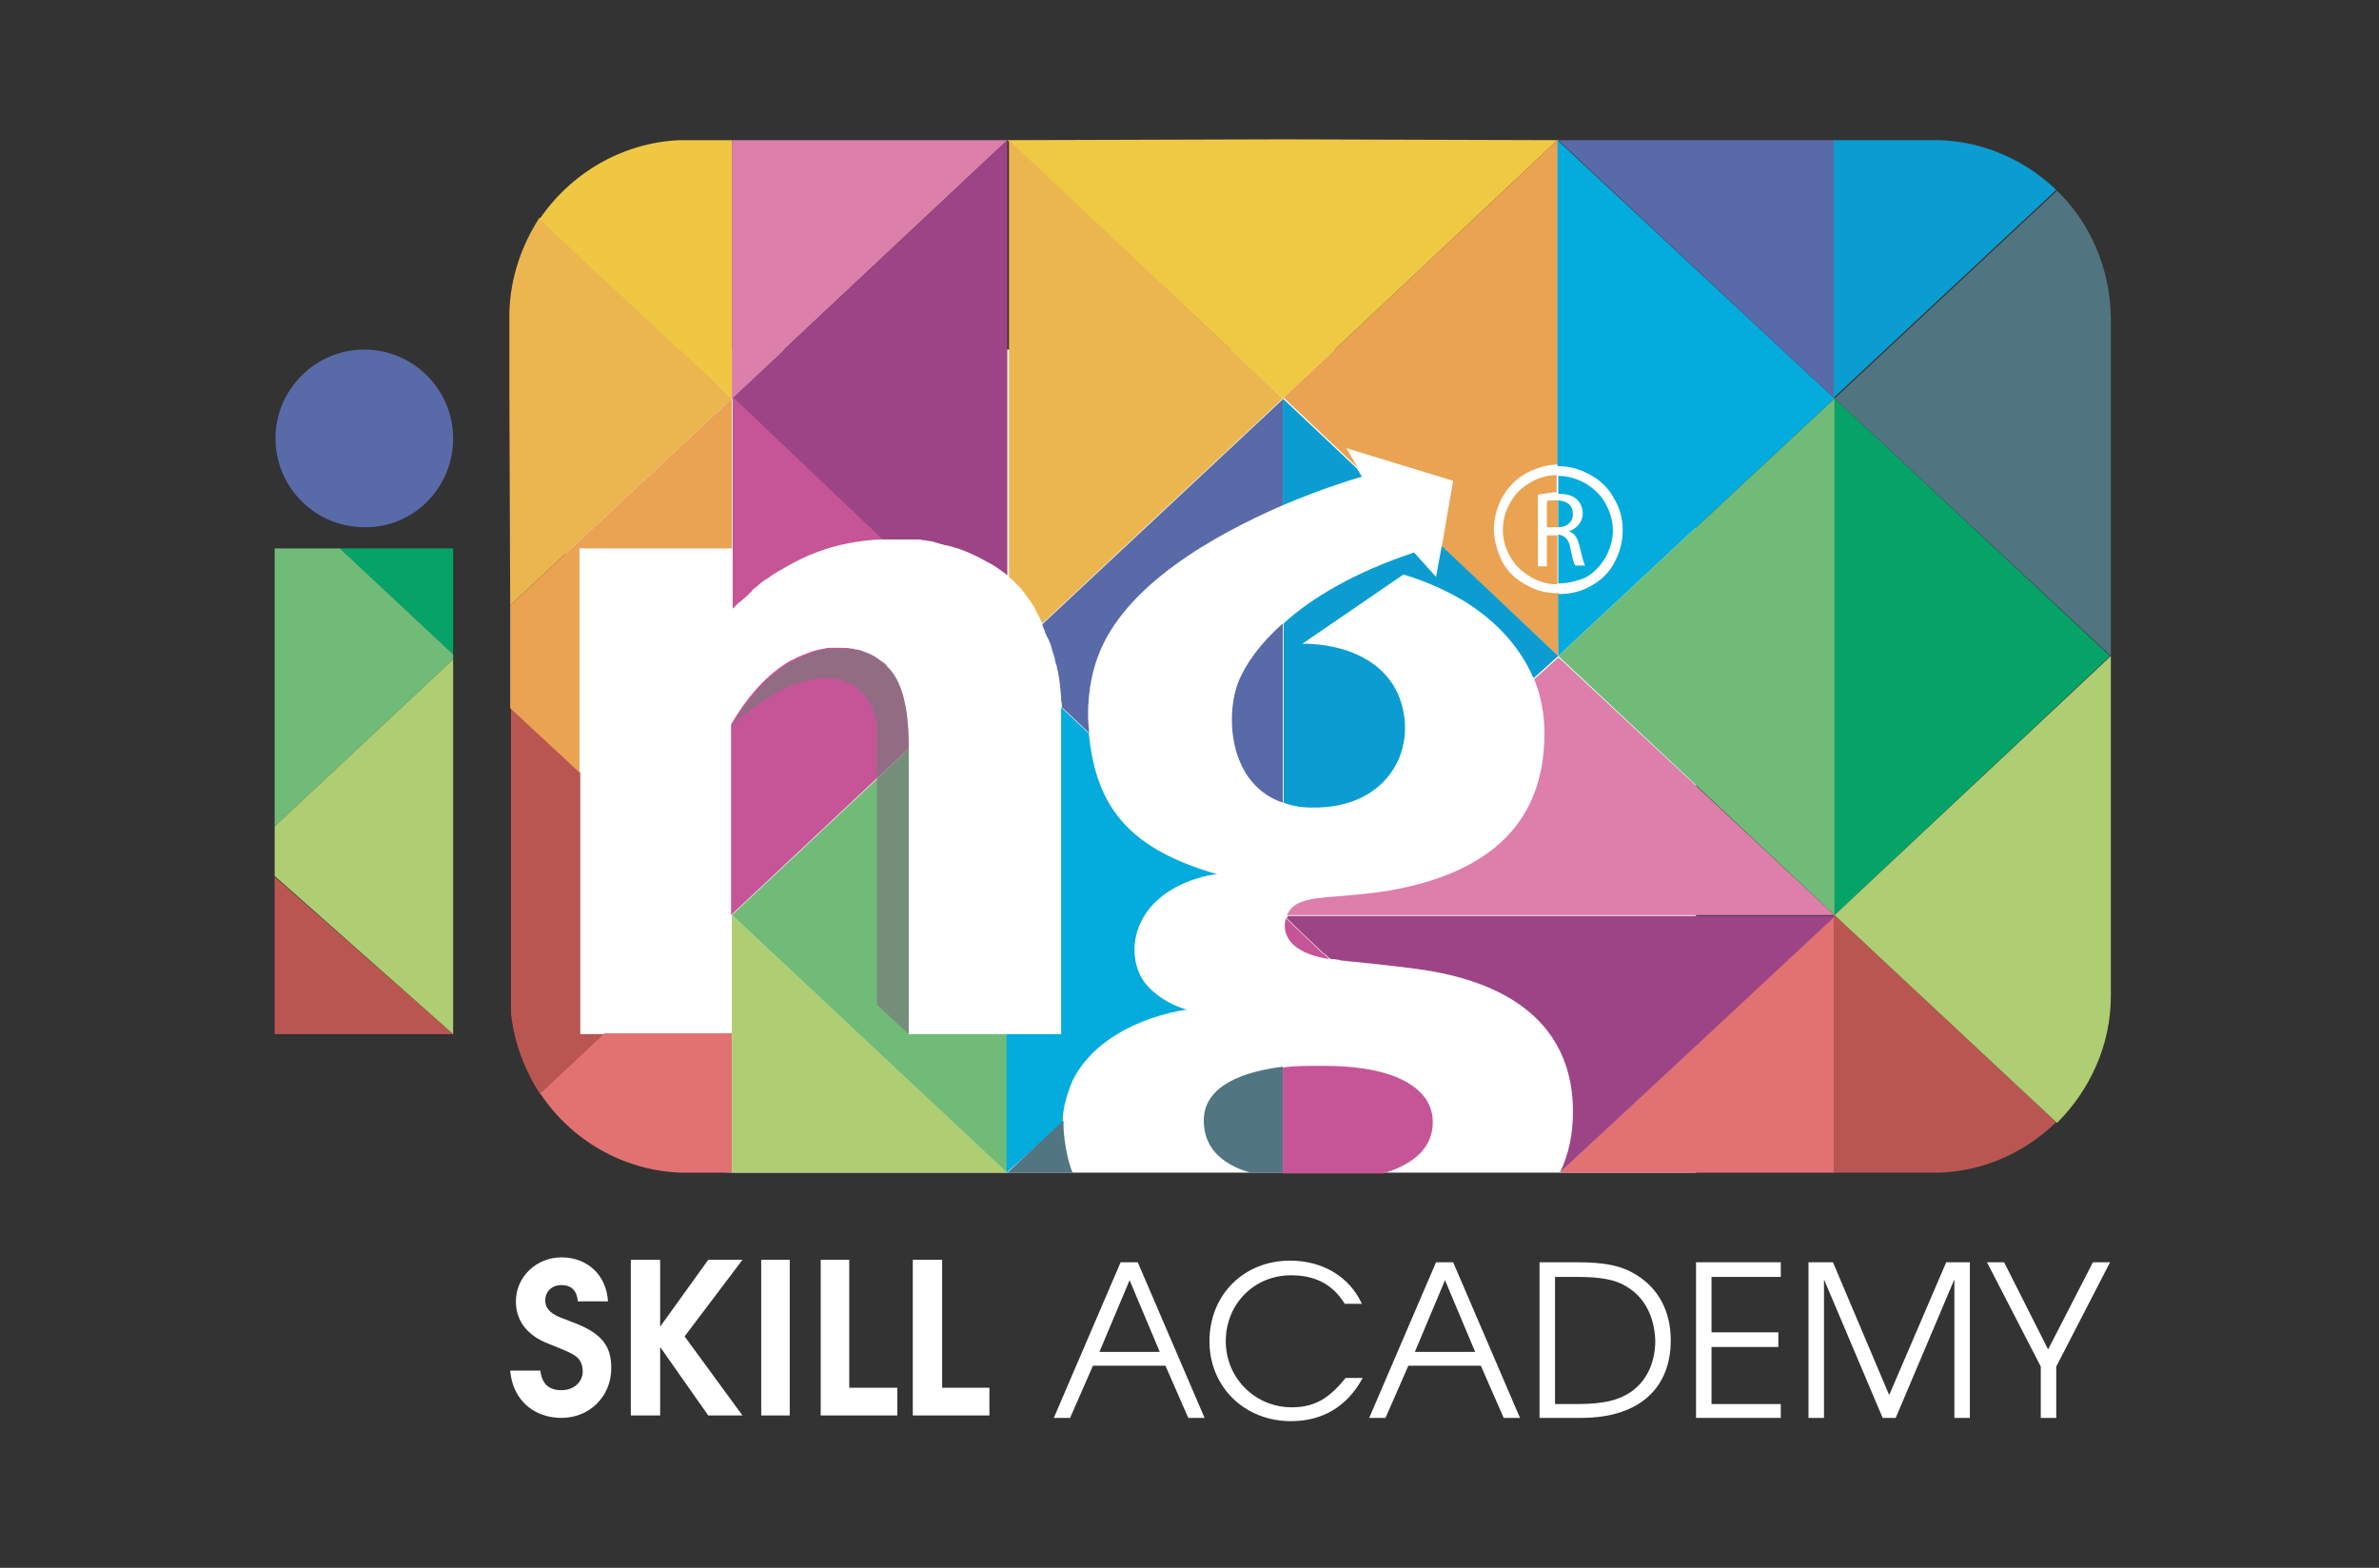 <?xml version="1.0" encoding="utf-8"?>
<!-- Generator: Adobe Illustrator 26.3.1, SVG Export Plug-In . SVG Version: 6.00 Build 0)  -->
<svg version="1.1" id="Layer_1" xmlns="http://www.w3.org/2000/svg" xmlns:xlink="http://www.w3.org/1999/xlink" x="0px" y="0px"
	 viewBox="0 0 291.9 192.4" style="enable-background:new 0 0 291.9 192.4;" xml:space="preserve">
<rect x="0" y="0" width="291.9" height="192.4" fill="#333333" stroke="none"/>
<style type="text/css">
	.st0{fill:#FFFFFF;}
	.st1{fill:#71BB79;}
	.st2{fill:#E27271;}
	.st3{fill:#04ABDD;}
	.st4{fill:#06A369;}
	.st5{fill:#EBB550;}
	.st6{fill:#F0C944;}
	.st7{fill:#E9A353;}
	.st8{fill:#EFC742;}
	.st9{fill:#DC7FAB;}
	.st10{fill:#9D4486;}
	.st11{fill:#596AA9;}
	.st12{fill:#0B9DD1;}
	.st13{fill:#517481;}
	.st14{fill:#BA5652;}
	.st15{fill:#517581;}
	.st16{fill:#DD7EAB;}
	.st17{fill:#C65597;}
	.st18{opacity:0.67;}
	.st19{clip-path:url(#SVGID_00000113314176445737548830000001687664315921750406_);fill:#787779;}
	.st20{fill:#AFCD73;}
	.st21{fill:#C55596;}
</style>
<g>
	<g>
		<g>
			<path class="st0" d="M68.9,174c-3.4,0-6-2.2-6.3-5.8h3.7c0.2,1.6,1,2.4,2.6,2.4c1.5,0,2.6-1,2.6-2.3c0-0.8-0.3-1.5-0.9-1.9
				c-0.6-0.4-0.8-0.5-3.3-1.5c-2.6-1-4-2.8-4-5.2c0-3,2.5-5.4,5.6-5.4c3.1,0,5.5,2.1,5.7,5.4h-3.7c-0.1-1.3-0.8-2-2-2
				c-1.2,0-2,0.8-2,1.9c0,0.7,0.4,1.3,1.1,1.7c0.3,0.2,0.3,0.2,2.1,0.9c3.9,1.4,4.9,3.1,4.9,5.7C75,171.4,72.3,174,68.9,174"/>
			<polygon class="st0" points="86.9,173.7 81,165.3 81,173.7 77.4,173.7 77.4,154.6 81,154.6 81,162.8 86.9,154.6 91.1,154.6 
				84,164 91.1,173.7 			"/>
			<rect x="93.4" y="154.6" class="st0" width="3.5" height="19.1"/>
			<polygon class="st0" points="100.7,173.7 100.7,154.6 104.2,154.6 104.2,170.3 110.1,170.3 110.1,173.7 			"/>
			<polygon class="st0" points="112,173.7 112,154.6 115.6,154.6 115.6,170.3 121.4,170.3 121.4,173.7 			"/>
		</g>
		<g>
			<path class="st0" d="M145.8,174l-2.8-6.4h-8.9l-2.8,6.4h-2l8.2-19.1h2.1l8.2,19.1H145.8z M138.6,157.1l-3.7,8.8h7.4L138.6,157.1z
				"/>
			<path class="st0" d="M158.4,174.4c-5.7,0-10-4.2-10-9.8c0-5.7,4.2-9.9,9.9-9.9c4,0,7.3,2,8.8,5.3h-2.1c-1.6-2.6-3.9-3.5-6.6-3.5
				c-4.5,0-8,3.5-8,8.1c0,4.5,3.6,8.1,8.1,8.1c2.8,0,4.6-1.1,6.6-3.6h2.1C165.3,172.6,162.3,174.4,158.4,174.4"/>
			<path class="st0" d="M184.5,174l-2.8-6.4h-8.9l-2.8,6.4h-2l8.2-19.1h2.1l8.2,19.1H184.5z M177.3,157.1l-3.7,8.8h7.4L177.3,157.1z
				"/>
			<path class="st0" d="M194,174h-5.1v-19.1h4.5c3.5,0,5.5,0.4,7.3,1.5c2.8,1.7,4.3,4.5,4.3,8.1C205,170.1,201.4,174,194,174
				 M199.6,157.9c-1.4-0.9-3.3-1.2-6.1-1.2h-2.7v15.6h2.7c3.4,0,5.3-0.5,6.9-1.7c1.8-1.4,2.7-3.6,2.7-6.1
				C203,161.6,201.8,159.2,199.6,157.9"/>
			<polygon class="st0" points="208.1,174 208.1,154.9 218.5,154.9 218.5,156.7 210,156.7 210,163.5 218.2,163.5 218.2,165.3 
				210,165.3 210,172.3 218.5,172.3 218.5,174 			"/>
			<polygon class="st0" points="239.8,174 239.8,157 232.6,174 231,174 223.8,157 223.8,174 221.9,174 221.9,154.9 224.9,154.9 
				231.8,171.2 238.8,154.9 241.7,154.9 241.7,174 			"/>
			<polygon class="st0" points="252.3,167.7 252.3,174 250.4,174 250.4,167.7 243.8,154.9 245.9,154.9 251.3,165.6 256.8,154.9 
				258.9,154.9 			"/>
		</g>
	</g>
	<path class="st0" d="M208.1,143.9H90.2c-11.5,0-20.8-9.3-20.8-20.8V42.9h138.7V143.9z"/>
	<polygon class="st1" points="123.6,126.9 123.6,144 89.8,112.3 107.6,95.6 110.7,92.7 111.5,91.8 111.5,126.9 	"/>
	<polygon class="st2" points="225.1,112.3 225.1,143.9 191.4,143.9 	"/>
	<path class="st3" d="M139.6,114.1c-0.7,2.1-0.5,4.6,0.8,6.4c1.3,1.7,3.2,2.8,5.2,3.4c-2.8,0.4-6.1,1.5-8.5,3
		c-1.7,1-3.2,2.3-4.4,3.9c-0.5,0.7-1,1.5-1.3,2.3c-0.3,0.8-0.6,1.7-0.8,2.6c-0.1,0.6-0.2,1.1-0.2,1.7v0.1c0,0.1,0,0.2,0,0.3
		l-6.9,6.1v-17h6.7V89.2c0-0.7,0-1.3,0-1.9c0-0.2,0-0.3,0-0.5l3.4,3.2c0.9,9.5,5.4,14.3,15.8,17.3
		C149.1,107.2,141.6,108.2,139.6,114.1"/>
	<polygon class="st4" points="55.6,67.3 55.6,80.3 41.7,67.3 	"/>
	<path class="st5" d="M89.8,48.9L62.6,74.3l-0.1-25.5l0-10.4c0.1-4.3,1.5-8.3,3.7-11.7l7.3,6.9l0.8,0.7l0.3,0.3l0.5,0.5l0.3,0.2
		l1.4,1.3l0.8,0.8l1.4,1.3l1.1,1l0.5,0.5l2.4,2.2l0.5,0.4l2.1,2l0.3,0.3L89.8,48.9z"/>
	<polygon class="st6" points="157.4,17.1 123.6,17.2 157.4,48.9 191.1,17.2 	"/>
	<path class="st7" d="M191.2,61.4v3.3c0,0,0,0,0,0H191h-1.2v-3.2c0.2-0.1,0.6-0.1,1.1-0.1L191.2,61.4
		C191.2,61.4,191.2,61.4,191.2,61.4"/>
	<path class="st7" d="M188.7,60.7v8.8h1.1v-3.8c0,0,1.1,0,1.3,0c0,0,0,0,0,0l0,5.9c0,0,0,0-0.1,0.1c-1.1,0-2.2-0.3-3.2-0.9
		c-1-0.6-1.9-1.4-2.5-2.5c-0.6-1-0.9-2.1-0.9-3.3c0-1.2,0.3-2.3,0.9-3.3c0.6-1.1,1.4-1.9,2.5-2.5c1-0.6,2.1-0.9,3.2-0.9c0,0,0,0,0,0
		l0,2.1c0,0,0,0,0,0c-0.1,0-0.2,0-0.3,0C190.1,60.5,189.3,60.6,188.7,60.7"/>
	<path class="st7" d="M191.2,80.5l-14.3-13.4l1.4-8.1l-13.1-4l1.4,2.4l-9.1-8.6l33.7-31.7V57h0c-1.3,0-2.6,0.4-3.8,1
		c-1.3,0.7-2.3,1.7-3,2.9c-0.7,1.3-1.1,2.6-1.1,4c0,1.4,0.4,2.7,1,4c0.7,1.3,1.7,2.2,3,2.9c1.2,0.7,2.5,1,3.9,1h0.1L191.2,80.5z"/>
	<path class="st3" d="M191.2,64.7L191.2,64.7l0-3.3h0c1.1,0.1,1.8,0.6,1.8,1.7C193,64,192.3,64.7,191.2,64.7"/>
	<path class="st3" d="M191.2,71.6v-6l0,0c0.8,0.1,1.3,0.6,1.5,1.7c0.2,1.1,0.4,1.9,0.6,2.1h1.2c-0.2-0.3-0.4-1.2-0.7-2.4
		c-0.2-0.9-0.6-1.6-1.3-1.8v0c0.9-0.3,1.7-1.1,1.7-2.2c0-0.7-0.3-1.3-0.7-1.7c-0.5-0.5-1.3-0.7-2.3-0.7c0.1,0,0,0,0,0v-2.2h0h0
		c1.1,0,2.2,0.3,3.3,0.9c1,0.6,1.9,1.4,2.5,2.5c0.6,1.1,0.9,2.2,0.9,3.3c0,1.1-0.3,2.2-0.9,3.3c-0.6,1-1.4,1.9-2.5,2.5
		C193.5,71.3,192.4,71.6,191.2,71.6L191.2,71.6z"/>
	<path class="st3" d="M225.1,48.9l-33.9,31.6v-7.6h0.1c1.4,0,2.7-0.3,3.9-1c1.3-0.7,2.3-1.7,2.9-2.9c0.7-1.3,1-2.6,1-3.9
		c0-1.4-0.3-2.7-1.1-4c-0.7-1.3-1.7-2.2-3-2.9c-1.3-0.7-2.6-1-3.9-1h0V17.2L225.1,48.9z"/>
	<path class="st8" d="M89.8,17.2v31.7L86,45.3L85.6,45l-2.1-2L83,42.6l-2.4-2.2l-0.5-0.5l-1.1-1l-1.4-1.3l-0.8-0.8l-1.4-1.3
		l-0.3-0.2l-0.5-0.5l-0.3-0.3l-0.8-0.7l-7.3-6.9c3.8-5.6,10.1-9.4,17.2-9.7h0L89.8,17.2z"/>
	<polygon class="st9" points="123.6,17.2 89.8,48.9 89.8,17.2 	"/>
	<path class="st10" d="M123.6,17.2v53.4c-0.2-0.2-1.6-1.2-2-1.4l-0.4-0.2c-0.3-0.2-0.6-0.3-0.9-0.5l-0.4-0.2
		c-1.2-0.6-2.5-1.1-3.9-1.4c-0.1,0-0.2,0-0.3-0.1c-0.1,0-0.3,0-0.4-0.1c-0.1,0-0.2,0-0.3-0.1c-0.1,0-0.2,0-0.4-0.1
		c-0.4-0.1-0.7-0.1-1.1-0.2c-0.2,0-0.4,0-0.6-0.1c-0.1,0-0.3,0-0.4,0c-0.1,0-0.2,0-0.4,0c-0.1,0-0.2,0-0.4,0l-0.6,0
		c-0.2,0-0.4,0-0.6,0c-0.2,0-0.4,0-0.6,0c-0.2,0-0.3,0-0.5,0c-0.4,0-0.7,0-1.1,0l-0.2,0h-0.2L89.8,48.9L123.6,17.2z"/>
	<path class="st5" d="M157.4,48.9l-29.5,27.6l-0.2-0.4c-0.1-0.1-0.1-0.3-0.2-0.4c-0.1-0.1-0.1-0.3-0.2-0.4c-0.1-0.1-0.2-0.3-0.2-0.4
		c-0.3-0.6-0.7-1.2-1.1-1.7c-0.1-0.1-0.2-0.2-0.2-0.3c-0.6-0.8-1.3-1.5-2-2.1V17.2L157.4,48.9z"/>
	<polygon class="st11" points="225.1,17.2 225.1,48.9 191.2,17.2 	"/>
	<path class="st12" d="M252.3,23.3l-27.3,25.5V17.2l12.9,0c0,0,0.1,0,0.1,0h0C243.7,17.4,248.6,19.8,252.3,23.3"/>
	<path class="st13" d="M259,39L259,39l0,41.5l-33.9-31.6l27.3-25.5C256.4,27.3,258.9,32.8,259,39"/>
	<polygon class="st1" points="55.6,80.3 55.6,80.9 33.7,101.4 33.7,67.3 41.7,67.3 	"/>
	<polygon class="st14" points="55.6,126.9 33.7,126.9 33.7,107.6 	"/>
	<path class="st14" d="M74.2,126.9l-7.9,7.4c-1.9-2.9-3.2-6.3-3.6-9.9v0c0-0.5,0-1,0-1.5v-10.6V86.9l8.5,7.9v32.1H74.2z"/>
	<path class="st11" d="M157.4,62c-8.3,3.6-19.5,9.8-22.7,18.6c-1.3,3.5-1.3,7.2-1.1,8.8c0,0.1,0,0.4,0.1,0.6l-3.4-3.2
		c0-0.2,0-0.5-0.1-0.8c0-0.2,0-0.4,0-0.5c-0.1-1.1-0.2-2.1-0.4-3.1c0-0.1-0.1-0.3-0.1-0.4c0-0.2-0.1-0.5-0.2-0.7
		c0-0.2-0.1-0.4-0.1-0.6c-0.1-0.2-0.1-0.4-0.2-0.6c-0.2-0.6-0.3-1.2-0.6-1.7c0,0,0-0.1-0.1-0.2c-0.1-0.1-0.1-0.3-0.2-0.4
		c-0.1-0.2-0.1-0.4-0.2-0.6c-0.1-0.2-0.2-0.4-0.2-0.6l29.5-27.6V62z"/>
	<path class="st11" d="M157.4,98.5L157.4,98.5c-6.5-2.2-7.1-10.4-5.5-14.7c0.9-2.3,2.7-4.8,5.5-7.3L157.4,98.5z"/>
	<path class="st12" d="M167.1,58.5c0,0-4.3,1.2-9.7,3.5V48.9l9.1,8.6L167.1,58.5z"/>
	<path class="st12" d="M191.2,80.5l-3,2.7c0,0,0-0.1-0.1-0.1c-1.7-3.9-4.7-7-8.4-9.3c-2-1.2-4.5-2.4-7.5-3.3l-12.4,8.5
		c0,0,8.7-0.4,11.7,6.1c2.8,6.4-1,14.2-10.6,14c-1.3,0-2.4-0.2-3.4-0.6l0-22c3.5-3.2,8.8-6.3,16-8.7l2.7,3l0.7-3.8L191.2,80.5z"/>
	<path class="st15" d="M131.6,143.9h-8l6.9-6.4C130.4,139.1,130.9,142.3,131.6,143.9"/>
	<path class="st15" d="M157.4,130.9v13h-4c-3.8-1.1-5.7-3.3-5.7-6.4C147.7,134,151,131.7,157.4,130.9"/>
	<path class="st16" d="M225.1,112.3h-67.2c0.6-1.2,1.4-1.9,4.9-2.2c2.5-0.2,5.1-0.4,7.6-0.8c12.6-2.2,19.1-8.5,19.1-19.3v-0.1
		c0-2.2-0.4-4.4-1.2-6.4c0,0,0-0.1-0.1-0.1l3-2.7l0.6,0.5L225.1,112.3z"/>
	<path class="st10" d="M191.4,143.9c1.1-2.3,1.6-4.7,1.6-7.5c0-9.6-6.4-15.8-19.2-17.5c-3.1-0.4-5.8-0.7-8-0.9
		c-0.3,0-0.6-0.1-0.9-0.1c-0.2,0-0.4,0-0.5-0.1c-0.3,0-0.5-0.1-0.8-0.1c-0.1,0-0.1,0-0.2,0h0h-0.1l0,0l-0.1-0.1l-0.2-0.1l-0.2-0.2
		l-0.2-0.2l-0.3-0.2c-1.4-1.3-4.4-4.2-4.4-4.2c0-0.1,0.1-0.2,0.1-0.3h67.2L191.4,143.9z"/>
	<polygon class="st7" points="89.8,67.4 89.8,67.3 71.1,67.3 71.1,94.8 62.6,86.9 62.6,74.3 89.8,48.9 89.8,67.4 	"/>
	<path class="st17" d="M108.3,66.2c0,0-0.2,0-0.2,0c-4.4,0.2-8.1,1.3-11.7,3.4c-0.2,0.1-0.5,0.3-0.7,0.4c-0.2,0.1-0.4,0.2-0.5,0.3
		c-0.2,0.1-0.3,0.2-0.5,0.3c0,0,0,0,0,0c-0.1,0.1-0.3,0.2-0.4,0.3c-0.2,0.1-0.3,0.2-0.5,0.3c-0.1,0.1-0.3,0.2-0.4,0.3
		c-0.2,0.2-0.5,0.4-0.7,0.6c-0.2,0.1-0.4,0.3-0.5,0.5c-0.1,0.1-0.3,0.2-0.4,0.4c-0.2,0.2-0.5,0.4-0.7,0.6c-0.1,0.1-0.3,0.3-0.5,0.4
		c-0.2,0.2-0.4,0.4-0.7,0.7v-26L108.3,66.2z"/>
	<path class="st17" d="M111.5,91.8L111.5,91.8l-0.9,0.9l-3.1,2.9l-17.8,16.7V88.9c1.8-3.1,4-5.7,6.6-7.4c0.3-0.2,0.6-0.4,0.9-0.5
		c0.7-0.4,1.5-0.7,2.3-1c0.2-0.1,0.4-0.1,0.6-0.2c0.5-0.1,1-0.2,1.5-0.3c0,0,0.1,0,0.1,0c0.1,0,0.2,0,0.2,0c0.1,0,0.2,0,0.4,0
		c0.3,0,0.5,0,0.8,0c0.5,0,0.9,0,1.4,0.1c0.1,0,0.3,0,0.4,0.1c0,0,0,0,0.1,0c0.3,0,0.6,0.1,0.8,0.2c0.3,0.1,0.5,0.2,0.8,0.3
		c0.1,0.1,0.3,0.1,0.4,0.2c0.2,0.1,0.4,0.2,0.6,0.4c0.1,0,0.2,0.1,0.3,0.2c0.1,0.1,0.2,0.1,0.3,0.2c0.2,0.1,0.4,0.3,0.5,0.5
		C110.7,83.5,111.5,86.9,111.5,91.8"/>
	<g class="st18">
		<g>
			<defs>
				<rect id="SVGID_1_" x="89.8" y="79.5" width="21.7" height="47.4"/>
			</defs>
			<clipPath id="SVGID_00000009567209504000341030000017825998598077748159_">
				<use xlink:href="#SVGID_1_"  style="overflow:visible;"/>
			</clipPath>
			<path style="clip-path:url(#SVGID_00000009567209504000341030000017825998598077748159_);fill:#787779;" d="M111.5,91.8v35.1
				l-3.9-3.6V89.6c0-2.5-1.3-4.8-3.5-5.8c-5.8-2.8-14,4.9-14.2,5.2c1.8-3.1,4-5.7,6.6-7.4c0.3-0.2,0.6-0.4,0.9-0.5
				c0.7-0.4,1.5-0.7,2.3-1c0.2-0.1,0.4-0.1,0.6-0.2c0.5-0.1,1-0.2,1.5-0.3c0,0,0.1,0,0.1,0c0.1,0,0.2,0,0.2,0c0.1,0,0.2,0,0.4,0
				c0.3,0,0.5,0,0.8,0c0.5,0,0.9,0,1.4,0.1c0.1,0,0.3,0,0.4,0.1c0,0,0,0,0.1,0c0.3,0,0.6,0.1,0.8,0.2c0.3,0.1,0.5,0.2,0.8,0.3
				c0.1,0.1,0.3,0.1,0.4,0.2c0.2,0.1,0.4,0.2,0.6,0.4c0.1,0,0.2,0.1,0.3,0.2c0.1,0.1,0.2,0.1,0.3,0.2c0.2,0.1,0.4,0.3,0.5,0.5
				C110.7,83.5,111.5,86.9,111.5,91.8"/>
		</g>
	</g>
	<path class="st2" d="M89.8,126.9v17h-6.4c-7.1-0.3-13.4-4.1-17.1-9.7l7.9-7.4H89.8z"/>
	<rect x="89.8" y="126.9" class="st2" width="0" height="0"/>
	<polygon class="st20" points="123.6,143.9 89.8,143.9 89.8,112.3 	"/>
	<polygon class="st1" points="225.1,112.3 191.2,80.5 225.1,48.9 	"/>
	<polygon class="st4" points="258.9,80.5 225.1,112.3 225.1,48.9 	"/>
	<path class="st14" d="M252.3,137.7c-3.7,3.6-8.7,6-14.3,6.2c0,0,0,0,0,0h-13v-31.7L252.3,137.7z"/>
	<polygon class="st20" points="55.6,80.9 55.6,126.9 33.7,107.5 33.7,101.4 	"/>
	<path class="st21" d="M175.8,137.7c0,3-2.1,5.1-6.1,6.3h-12.3v-13c1.4-0.2,2.9-0.2,4.6-0.2C170.9,130.7,175.8,133.4,175.8,137.7"/>
	<path class="st20" d="M259,122.2L259,122.2c0,6.1-2.6,11.6-6.6,15.6l-27.3-25.5l33.9-31.8L259,122.2z"/>
	<path class="st21" d="M163.1,117.7L163.1,117.7l-0.2-0.2l-0.2-0.2l-0.2-0.2l-0.3-0.2l-4.4-4.2C157.8,112.6,156.2,116.6,163.1,117.7
		C163.1,117.7,163.1,117.7,163.1,117.7C163.1,117.7,163.1,117.7,163.1,117.7L163.1,117.7L163.1,117.7c0.2,0,0.2,0,0.3,0
		C163.4,117.7,163.3,117.7,163.1,117.7"/>
	<path class="st11" d="M55.6,53.8c0-6-4.9-10.9-10.9-10.9c-6,0-10.9,4.9-10.9,10.9c0,6,4.9,10.9,10.9,10.9
		C50.7,64.8,55.6,59.9,55.6,53.8"/>
</g>
</svg>
